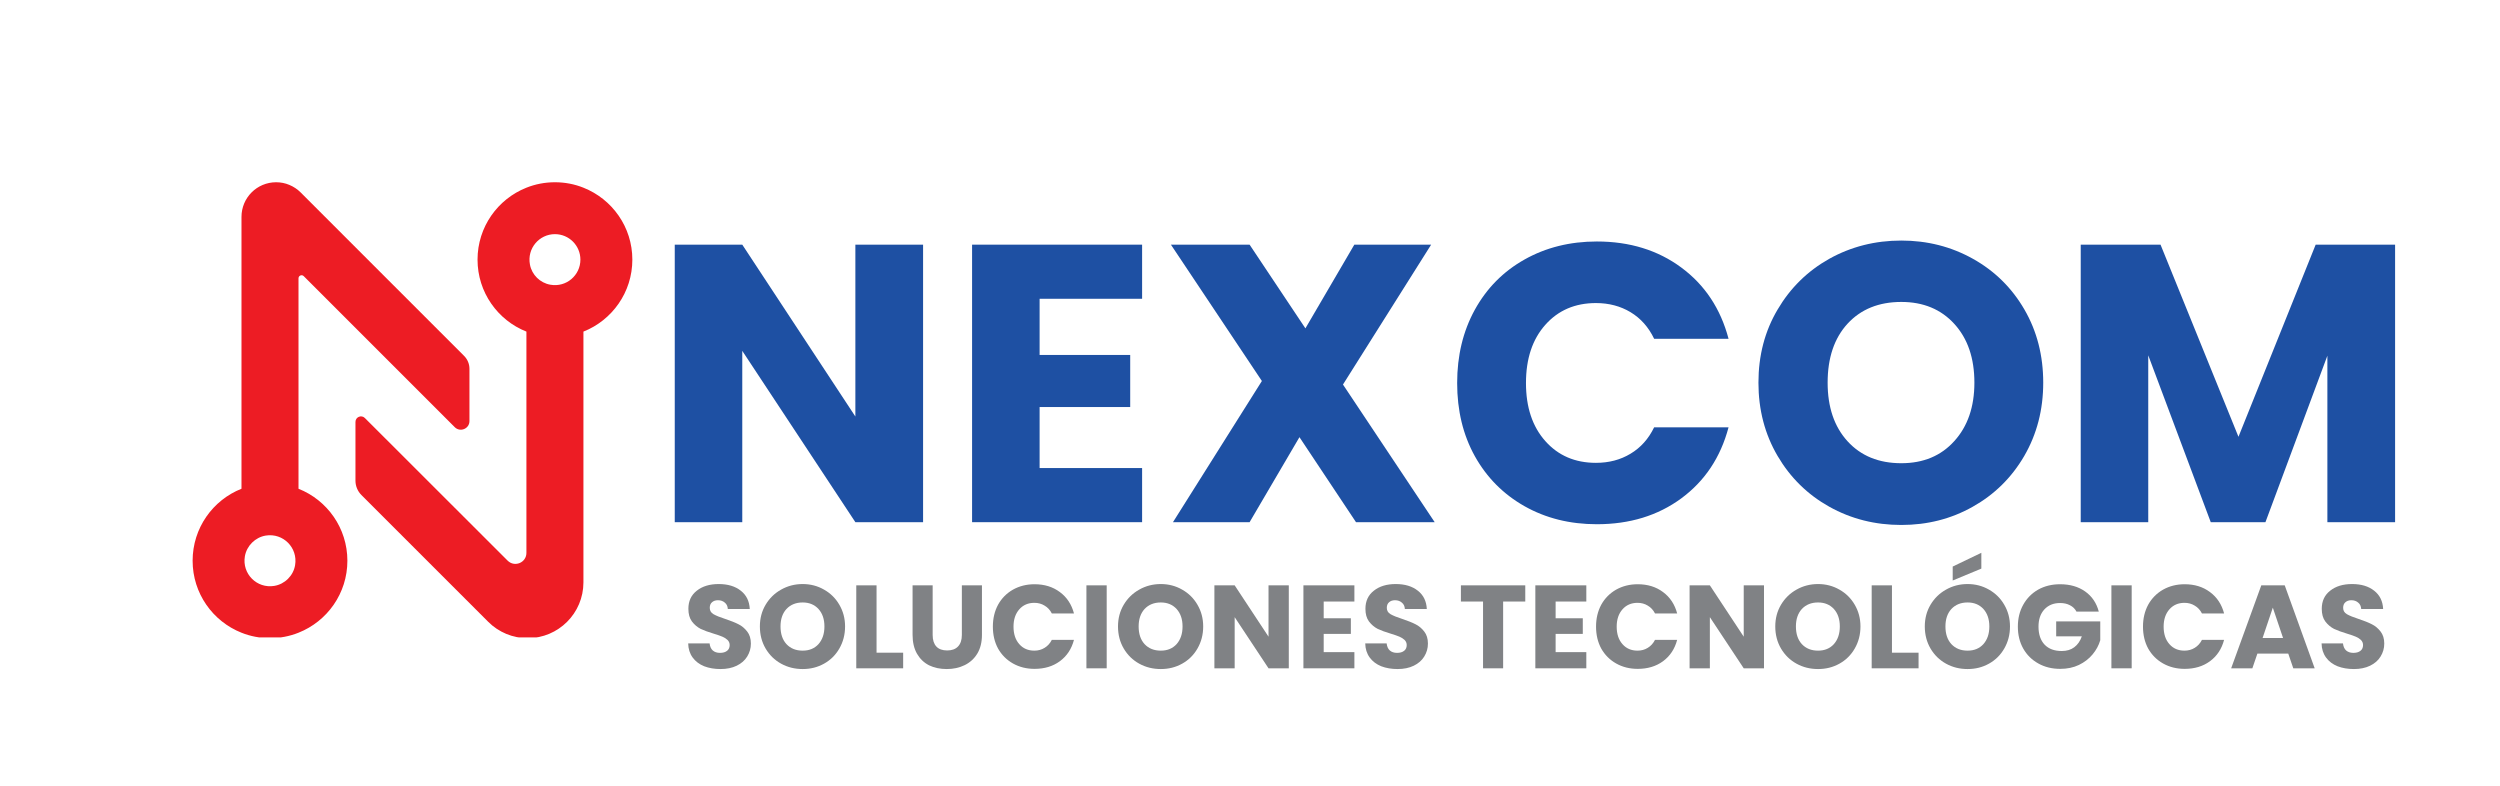 <svg xmlns="http://www.w3.org/2000/svg" xmlns:xlink="http://www.w3.org/1999/xlink" width="280" zoomAndPan="magnify" viewBox="0 0 210 66" height="88" preserveAspectRatio="xMidYMid meet" version="1.2"><defs><clipPath id="b81af6f85c"><path d="M 16.18 15.309 L 53.117 15.309 L 53.117 53.688 L 16.18 53.688 Z M 16.18 15.309 "/></clipPath><clipPath id="0cddd4fc5d"><path d="M 24.789 47.469 C 24.645 48.355 23.926 49.07 23.039 49.215 C 21.574 49.457 20.316 48.191 20.57 46.727 C 20.723 45.844 21.441 45.133 22.324 44.988 C 23.785 44.754 25.031 46.008 24.789 47.469 M 25.074 41.055 L 25.074 23.379 C 25.074 23.148 25.352 23.035 25.512 23.195 L 38.199 35.883 C 38.652 36.336 39.434 36.016 39.434 35.371 L 39.434 30.98 C 39.434 30.574 39.273 30.184 38.984 29.895 L 25.25 16.16 C 24.977 15.887 24.652 15.676 24.305 15.531 C 23.957 15.383 23.578 15.309 23.195 15.309 C 21.586 15.309 20.285 16.609 20.285 18.219 L 20.285 41.055 C 17.879 42.008 16.18 44.355 16.18 47.102 C 16.18 49.848 17.879 52.195 20.285 53.148 C 21.027 53.445 21.832 53.605 22.68 53.605 C 23.523 53.605 24.332 53.445 25.074 53.148 C 27.48 52.195 29.18 49.848 29.18 47.102 C 29.18 44.355 27.48 42.008 25.074 41.055 M 46.219 23.914 C 45.363 23.762 44.676 23.082 44.516 22.23 C 44.254 20.867 45.297 19.668 46.613 19.668 C 47.797 19.668 48.754 20.629 48.754 21.809 C 48.754 23.121 47.574 24.16 46.219 23.914 M 49.008 15.766 C 48.27 15.469 47.461 15.309 46.613 15.309 C 45.77 15.309 44.961 15.469 44.219 15.766 C 41.812 16.719 40.113 19.066 40.113 21.809 C 40.113 24.555 41.812 26.902 44.219 27.855 L 44.219 46.441 C 44.219 47.266 43.227 47.676 42.641 47.094 L 30.648 35.113 C 30.359 34.82 29.859 35.027 29.859 35.441 L 29.859 40.375 C 29.859 40.828 30.039 41.262 30.359 41.582 L 41.012 52.234 C 41.449 52.672 41.969 53.016 42.531 53.25 C 43.094 53.484 43.703 53.605 44.324 53.605 C 46.91 53.605 49.008 51.508 49.008 48.918 L 49.008 27.855 C 51.414 26.902 53.117 24.555 53.117 21.809 C 53.117 19.062 51.414 16.719 49.008 15.766 "/></clipPath></defs><g id="f44c762bcd"><g clip-rule="nonzero" clip-path="url(#b81af6f85c)"><g clip-rule="nonzero" clip-path="url(#0cddd4fc5d)"><path style=" stroke:none;fill-rule:nonzero;fill:#ed1c24;fill-opacity:1;" d="M 16.18 15.309 L 53.117 15.309 L 53.117 53.543 L 16.18 53.543 Z M 16.18 15.309 "/></g></g><g style="fill:#1e50a3;fill-opacity:1;"><g transform="translate(54.617, 43.863)"><path style="stroke:none" d="M 22.922 0 L 17.234 0 L 7.734 -14.391 L 7.734 0 L 2.062 0 L 2.062 -23.312 L 7.734 -23.312 L 17.234 -8.875 L 17.234 -23.312 L 22.922 -23.312 Z M 22.922 0 "/></g></g><g style="fill:#1e50a3;fill-opacity:1;"><g transform="translate(79.593, 43.863)"><path style="stroke:none" d="M 7.734 -18.766 L 7.734 -14.047 L 15.344 -14.047 L 15.344 -9.672 L 7.734 -9.672 L 7.734 -4.547 L 16.344 -4.547 L 16.344 0 L 2.062 0 L 2.062 -23.312 L 16.344 -23.312 L 16.344 -18.766 Z M 7.734 -18.766 "/></g></g><g style="fill:#1e50a3;fill-opacity:1;"><g transform="translate(97.56, 43.863)"><path style="stroke:none" d="M 16.344 0 L 11.594 -7.141 L 7.406 0 L 0.969 0 L 8.438 -11.859 L 0.797 -23.312 L 7.406 -23.312 L 12.094 -16.281 L 16.203 -23.312 L 22.656 -23.312 L 15.25 -11.562 L 22.953 0 Z M 16.344 0 "/></g></g><g style="fill:#1e50a3;fill-opacity:1;"><g transform="translate(121.307, 43.863)"><path style="stroke:none" d="M 1.094 -11.688 C 1.094 -13.988 1.586 -16.039 2.578 -17.844 C 3.578 -19.656 4.969 -21.062 6.75 -22.062 C 8.539 -23.07 10.566 -23.578 12.828 -23.578 C 15.586 -23.578 17.953 -22.848 19.922 -21.391 C 21.898 -19.93 23.223 -17.938 23.891 -15.406 L 17.641 -15.406 C 17.172 -16.383 16.508 -17.129 15.656 -17.641 C 14.812 -18.148 13.844 -18.406 12.75 -18.406 C 11 -18.406 9.582 -17.797 8.5 -16.578 C 7.414 -15.359 6.875 -13.727 6.875 -11.688 C 6.875 -9.656 7.414 -8.031 8.5 -6.812 C 9.582 -5.594 11 -4.984 12.75 -4.984 C 13.844 -4.984 14.812 -5.238 15.656 -5.75 C 16.508 -6.258 17.172 -7 17.641 -7.969 L 23.891 -7.969 C 23.223 -5.445 21.898 -3.457 19.922 -2 C 17.953 -0.551 15.586 0.172 12.828 0.172 C 10.566 0.172 8.539 -0.332 6.75 -1.344 C 4.969 -2.352 3.578 -3.754 2.578 -5.547 C 1.586 -7.336 1.094 -9.383 1.094 -11.688 Z M 1.094 -11.688 "/></g></g><g style="fill:#1e50a3;fill-opacity:1;"><g transform="translate(146.615, 43.863)"><path style="stroke:none" d="M 13.094 0.234 C 10.895 0.234 8.879 -0.273 7.047 -1.297 C 5.223 -2.316 3.773 -3.738 2.703 -5.562 C 1.629 -7.395 1.094 -9.445 1.094 -11.719 C 1.094 -14 1.629 -16.047 2.703 -17.859 C 3.773 -19.68 5.223 -21.102 7.047 -22.125 C 8.879 -23.145 10.895 -23.656 13.094 -23.656 C 15.281 -23.656 17.285 -23.145 19.109 -22.125 C 20.941 -21.102 22.383 -19.68 23.438 -17.859 C 24.488 -16.047 25.016 -14 25.016 -11.719 C 25.016 -9.445 24.484 -7.395 23.422 -5.562 C 22.359 -3.738 20.914 -2.316 19.094 -1.297 C 17.281 -0.273 15.281 0.234 13.094 0.234 Z M 13.094 -4.953 C 14.945 -4.953 16.43 -5.57 17.547 -6.812 C 18.672 -8.051 19.234 -9.688 19.234 -11.719 C 19.234 -13.781 18.672 -15.426 17.547 -16.656 C 16.43 -17.883 14.945 -18.5 13.094 -18.5 C 11.207 -18.5 9.703 -17.891 8.578 -16.672 C 7.461 -15.453 6.906 -13.801 6.906 -11.719 C 6.906 -9.664 7.461 -8.023 8.578 -6.797 C 9.703 -5.566 11.207 -4.953 13.094 -4.953 Z M 13.094 -4.953 "/></g></g><g style="fill:#1e50a3;fill-opacity:1;"><g transform="translate(172.719, 43.863)"><path style="stroke:none" d="M 28.469 -23.312 L 28.469 0 L 22.781 0 L 22.781 -13.984 L 17.578 0 L 12.984 0 L 7.734 -14.016 L 7.734 0 L 2.062 0 L 2.062 -23.312 L 8.766 -23.312 L 15.312 -7.172 L 21.797 -23.312 Z M 28.469 -23.312 "/></g></g><g style="fill:#808285;fill-opacity:1;"><g transform="translate(57.386, 56.138)"><path style="stroke:none" d="M 3.141 0.062 C 2.629 0.062 2.172 -0.016 1.766 -0.172 C 1.359 -0.336 1.035 -0.582 0.797 -0.906 C 0.555 -1.238 0.43 -1.633 0.422 -2.094 L 2.219 -2.094 C 2.25 -1.832 2.336 -1.633 2.484 -1.5 C 2.641 -1.363 2.844 -1.297 3.094 -1.297 C 3.344 -1.297 3.539 -1.352 3.688 -1.469 C 3.832 -1.582 3.906 -1.742 3.906 -1.953 C 3.906 -2.117 3.848 -2.258 3.734 -2.375 C 3.617 -2.488 3.473 -2.582 3.297 -2.656 C 3.129 -2.727 2.891 -2.812 2.578 -2.906 C 2.129 -3.039 1.758 -3.176 1.469 -3.312 C 1.188 -3.457 0.941 -3.664 0.734 -3.938 C 0.535 -4.207 0.438 -4.562 0.438 -5 C 0.438 -5.645 0.672 -6.148 1.141 -6.516 C 1.609 -6.891 2.223 -7.078 2.984 -7.078 C 3.754 -7.078 4.375 -6.891 4.844 -6.516 C 5.312 -6.148 5.562 -5.641 5.594 -4.984 L 3.75 -4.984 C 3.738 -5.211 3.656 -5.391 3.5 -5.516 C 3.352 -5.648 3.16 -5.719 2.922 -5.719 C 2.711 -5.719 2.547 -5.66 2.422 -5.547 C 2.297 -5.441 2.234 -5.285 2.234 -5.078 C 2.234 -4.848 2.336 -4.672 2.547 -4.547 C 2.766 -4.422 3.098 -4.285 3.547 -4.141 C 3.992 -3.992 4.359 -3.848 4.641 -3.703 C 4.922 -3.566 5.164 -3.363 5.375 -3.094 C 5.582 -2.832 5.688 -2.492 5.688 -2.078 C 5.688 -1.68 5.582 -1.316 5.375 -0.984 C 5.176 -0.66 4.883 -0.406 4.5 -0.219 C 4.113 -0.031 3.66 0.062 3.141 0.062 Z M 3.141 0.062 "/></g></g><g style="fill:#808285;fill-opacity:1;"><g transform="translate(63.502, 56.138)"><path style="stroke:none" d="M 3.922 0.062 C 3.266 0.062 2.66 -0.086 2.109 -0.391 C 1.566 -0.691 1.133 -1.113 0.812 -1.656 C 0.488 -2.207 0.328 -2.828 0.328 -3.516 C 0.328 -4.191 0.488 -4.801 0.812 -5.344 C 1.133 -5.883 1.566 -6.305 2.109 -6.609 C 2.66 -6.922 3.266 -7.078 3.922 -7.078 C 4.578 -7.078 5.176 -6.922 5.719 -6.609 C 6.258 -6.305 6.688 -5.883 7 -5.344 C 7.32 -4.801 7.484 -4.191 7.484 -3.516 C 7.484 -2.828 7.32 -2.207 7 -1.656 C 6.688 -1.113 6.258 -0.691 5.719 -0.391 C 5.176 -0.086 4.578 0.062 3.922 0.062 Z M 3.922 -1.484 C 4.473 -1.484 4.914 -1.664 5.25 -2.031 C 5.582 -2.406 5.75 -2.898 5.75 -3.516 C 5.75 -4.129 5.582 -4.617 5.25 -4.984 C 4.914 -5.348 4.473 -5.531 3.922 -5.531 C 3.359 -5.531 2.906 -5.348 2.562 -4.984 C 2.227 -4.617 2.062 -4.129 2.062 -3.516 C 2.062 -2.891 2.227 -2.395 2.562 -2.031 C 2.906 -1.664 3.359 -1.484 3.922 -1.484 Z M 3.922 -1.484 "/></g></g><g style="fill:#808285;fill-opacity:1;"><g transform="translate(71.318, 56.138)"><path style="stroke:none" d="M 2.312 -1.312 L 4.547 -1.312 L 4.547 0 L 0.609 0 L 0.609 -6.969 L 2.312 -6.969 Z M 2.312 -1.312 "/></g></g><g style="fill:#808285;fill-opacity:1;"><g transform="translate(76.062, 56.138)"><path style="stroke:none" d="M 2.281 -6.969 L 2.281 -2.797 C 2.281 -2.379 2.383 -2.055 2.594 -1.828 C 2.801 -1.609 3.102 -1.5 3.5 -1.5 C 3.895 -1.5 4.195 -1.609 4.406 -1.828 C 4.625 -2.055 4.734 -2.379 4.734 -2.797 L 4.734 -6.969 L 6.422 -6.969 L 6.422 -2.812 C 6.422 -2.188 6.289 -1.66 6.031 -1.234 C 5.77 -0.805 5.414 -0.484 4.969 -0.266 C 4.52 -0.047 4.02 0.062 3.469 0.062 C 2.914 0.062 2.422 -0.039 1.984 -0.25 C 1.555 -0.469 1.219 -0.789 0.969 -1.219 C 0.719 -1.656 0.594 -2.188 0.594 -2.812 L 0.594 -6.969 Z M 2.281 -6.969 "/></g></g><g style="fill:#808285;fill-opacity:1;"><g transform="translate(83.073, 56.138)"><path style="stroke:none" d="M 0.328 -3.5 C 0.328 -4.188 0.473 -4.801 0.766 -5.344 C 1.066 -5.883 1.484 -6.305 2.016 -6.609 C 2.555 -6.91 3.16 -7.062 3.828 -7.062 C 4.66 -7.062 5.367 -6.844 5.953 -6.406 C 6.547 -5.969 6.941 -5.367 7.141 -4.609 L 5.281 -4.609 C 5.133 -4.898 4.93 -5.117 4.672 -5.266 C 4.422 -5.422 4.133 -5.5 3.812 -5.5 C 3.289 -5.5 2.867 -5.316 2.547 -4.953 C 2.223 -4.586 2.062 -4.102 2.062 -3.5 C 2.062 -2.883 2.223 -2.395 2.547 -2.031 C 2.867 -1.664 3.289 -1.484 3.812 -1.484 C 4.133 -1.484 4.422 -1.562 4.672 -1.719 C 4.93 -1.875 5.133 -2.098 5.281 -2.391 L 7.141 -2.391 C 6.941 -1.629 6.547 -1.031 5.953 -0.594 C 5.367 -0.164 4.66 0.047 3.828 0.047 C 3.16 0.047 2.555 -0.102 2.016 -0.406 C 1.484 -0.707 1.066 -1.125 0.766 -1.656 C 0.473 -2.195 0.328 -2.812 0.328 -3.5 Z M 0.328 -3.5 "/></g></g><g style="fill:#808285;fill-opacity:1;"><g transform="translate(90.65, 56.138)"><path style="stroke:none" d="M 2.312 -6.969 L 2.312 0 L 0.609 0 L 0.609 -6.969 Z M 2.312 -6.969 "/></g></g><g style="fill:#808285;fill-opacity:1;"><g transform="translate(93.584, 56.138)"><path style="stroke:none" d="M 3.922 0.062 C 3.266 0.062 2.66 -0.086 2.109 -0.391 C 1.566 -0.691 1.133 -1.113 0.812 -1.656 C 0.488 -2.207 0.328 -2.828 0.328 -3.516 C 0.328 -4.191 0.488 -4.801 0.812 -5.344 C 1.133 -5.883 1.566 -6.305 2.109 -6.609 C 2.66 -6.922 3.266 -7.078 3.922 -7.078 C 4.578 -7.078 5.176 -6.922 5.719 -6.609 C 6.258 -6.305 6.688 -5.883 7 -5.344 C 7.32 -4.801 7.484 -4.191 7.484 -3.516 C 7.484 -2.828 7.32 -2.207 7 -1.656 C 6.688 -1.113 6.258 -0.691 5.719 -0.391 C 5.176 -0.086 4.578 0.062 3.922 0.062 Z M 3.922 -1.484 C 4.473 -1.484 4.914 -1.664 5.25 -2.031 C 5.582 -2.406 5.75 -2.898 5.75 -3.516 C 5.75 -4.129 5.582 -4.617 5.25 -4.984 C 4.914 -5.348 4.473 -5.531 3.922 -5.531 C 3.359 -5.531 2.906 -5.348 2.562 -4.984 C 2.227 -4.617 2.062 -4.129 2.062 -3.516 C 2.062 -2.891 2.227 -2.395 2.562 -2.031 C 2.906 -1.664 3.359 -1.484 3.922 -1.484 Z M 3.922 -1.484 "/></g></g><g style="fill:#808285;fill-opacity:1;"><g transform="translate(101.4, 56.138)"><path style="stroke:none" d="M 6.859 0 L 5.156 0 L 2.312 -4.297 L 2.312 0 L 0.609 0 L 0.609 -6.969 L 2.312 -6.969 L 5.156 -2.656 L 5.156 -6.969 L 6.859 -6.969 Z M 6.859 0 "/></g></g><g style="fill:#808285;fill-opacity:1;"><g transform="translate(108.878, 56.138)"><path style="stroke:none" d="M 2.312 -5.609 L 2.312 -4.203 L 4.594 -4.203 L 4.594 -2.891 L 2.312 -2.891 L 2.312 -1.359 L 4.891 -1.359 L 4.891 0 L 0.609 0 L 0.609 -6.969 L 4.891 -6.969 L 4.891 -5.609 Z M 2.312 -5.609 "/></g></g><g style="fill:#808285;fill-opacity:1;"><g transform="translate(114.258, 56.138)"><path style="stroke:none" d="M 3.141 0.062 C 2.629 0.062 2.172 -0.016 1.766 -0.172 C 1.359 -0.336 1.035 -0.582 0.797 -0.906 C 0.555 -1.238 0.43 -1.633 0.422 -2.094 L 2.219 -2.094 C 2.25 -1.832 2.336 -1.633 2.484 -1.5 C 2.641 -1.363 2.844 -1.297 3.094 -1.297 C 3.344 -1.297 3.539 -1.352 3.688 -1.469 C 3.832 -1.582 3.906 -1.742 3.906 -1.953 C 3.906 -2.117 3.848 -2.258 3.734 -2.375 C 3.617 -2.488 3.473 -2.582 3.297 -2.656 C 3.129 -2.727 2.891 -2.812 2.578 -2.906 C 2.129 -3.039 1.758 -3.176 1.469 -3.312 C 1.188 -3.457 0.941 -3.664 0.734 -3.938 C 0.535 -4.207 0.438 -4.562 0.438 -5 C 0.438 -5.645 0.672 -6.148 1.141 -6.516 C 1.609 -6.891 2.223 -7.078 2.984 -7.078 C 3.754 -7.078 4.375 -6.891 4.844 -6.516 C 5.312 -6.148 5.562 -5.641 5.594 -4.984 L 3.75 -4.984 C 3.738 -5.211 3.656 -5.391 3.5 -5.516 C 3.352 -5.648 3.16 -5.719 2.922 -5.719 C 2.711 -5.719 2.547 -5.66 2.422 -5.547 C 2.297 -5.441 2.234 -5.285 2.234 -5.078 C 2.234 -4.848 2.336 -4.672 2.547 -4.547 C 2.766 -4.422 3.098 -4.285 3.547 -4.141 C 3.992 -3.992 4.359 -3.848 4.641 -3.703 C 4.922 -3.566 5.164 -3.363 5.375 -3.094 C 5.582 -2.832 5.688 -2.492 5.688 -2.078 C 5.688 -1.68 5.582 -1.316 5.375 -0.984 C 5.176 -0.66 4.883 -0.406 4.5 -0.219 C 4.113 -0.031 3.66 0.062 3.141 0.062 Z M 3.141 0.062 "/></g></g><g style="fill:#808285;fill-opacity:1;"><g transform="translate(120.374, 56.138)"><path style="stroke:none" d=""/></g></g><g style="fill:#808285;fill-opacity:1;"><g transform="translate(122.482, 56.138)"><path style="stroke:none" d="M 5.641 -6.969 L 5.641 -5.609 L 3.781 -5.609 L 3.781 0 L 2.094 0 L 2.094 -5.609 L 0.234 -5.609 L 0.234 -6.969 Z M 5.641 -6.969 "/></g></g><g style="fill:#808285;fill-opacity:1;"><g transform="translate(128.36, 56.138)"><path style="stroke:none" d="M 2.312 -5.609 L 2.312 -4.203 L 4.594 -4.203 L 4.594 -2.891 L 2.312 -2.891 L 2.312 -1.359 L 4.891 -1.359 L 4.891 0 L 0.609 0 L 0.609 -6.969 L 4.891 -6.969 L 4.891 -5.609 Z M 2.312 -5.609 "/></g></g><g style="fill:#808285;fill-opacity:1;"><g transform="translate(133.74, 56.138)"><path style="stroke:none" d="M 0.328 -3.5 C 0.328 -4.188 0.473 -4.801 0.766 -5.344 C 1.066 -5.883 1.484 -6.305 2.016 -6.609 C 2.555 -6.91 3.16 -7.062 3.828 -7.062 C 4.66 -7.062 5.367 -6.844 5.953 -6.406 C 6.547 -5.969 6.941 -5.367 7.141 -4.609 L 5.281 -4.609 C 5.133 -4.898 4.93 -5.117 4.672 -5.266 C 4.422 -5.422 4.133 -5.5 3.812 -5.5 C 3.289 -5.5 2.867 -5.316 2.547 -4.953 C 2.223 -4.586 2.062 -4.102 2.062 -3.5 C 2.062 -2.883 2.223 -2.395 2.547 -2.031 C 2.867 -1.664 3.289 -1.484 3.812 -1.484 C 4.133 -1.484 4.422 -1.562 4.672 -1.719 C 4.93 -1.875 5.133 -2.098 5.281 -2.391 L 7.141 -2.391 C 6.941 -1.629 6.547 -1.031 5.953 -0.594 C 5.367 -0.164 4.66 0.047 3.828 0.047 C 3.16 0.047 2.555 -0.102 2.016 -0.406 C 1.484 -0.707 1.066 -1.125 0.766 -1.656 C 0.473 -2.195 0.328 -2.812 0.328 -3.5 Z M 0.328 -3.5 "/></g></g><g style="fill:#808285;fill-opacity:1;"><g transform="translate(141.317, 56.138)"><path style="stroke:none" d="M 6.859 0 L 5.156 0 L 2.312 -4.297 L 2.312 0 L 0.609 0 L 0.609 -6.969 L 2.312 -6.969 L 5.156 -2.656 L 5.156 -6.969 L 6.859 -6.969 Z M 6.859 0 "/></g></g><g style="fill:#808285;fill-opacity:1;"><g transform="translate(148.795, 56.138)"><path style="stroke:none" d="M 3.922 0.062 C 3.266 0.062 2.66 -0.086 2.109 -0.391 C 1.566 -0.691 1.133 -1.113 0.812 -1.656 C 0.488 -2.207 0.328 -2.828 0.328 -3.516 C 0.328 -4.191 0.488 -4.801 0.812 -5.344 C 1.133 -5.883 1.566 -6.305 2.109 -6.609 C 2.66 -6.922 3.266 -7.078 3.922 -7.078 C 4.578 -7.078 5.176 -6.922 5.719 -6.609 C 6.258 -6.305 6.688 -5.883 7 -5.344 C 7.32 -4.801 7.484 -4.191 7.484 -3.516 C 7.484 -2.828 7.32 -2.207 7 -1.656 C 6.688 -1.113 6.258 -0.691 5.719 -0.391 C 5.176 -0.086 4.578 0.062 3.922 0.062 Z M 3.922 -1.484 C 4.473 -1.484 4.914 -1.664 5.25 -2.031 C 5.582 -2.406 5.75 -2.898 5.75 -3.516 C 5.75 -4.129 5.582 -4.617 5.25 -4.984 C 4.914 -5.348 4.473 -5.531 3.922 -5.531 C 3.359 -5.531 2.906 -5.348 2.562 -4.984 C 2.227 -4.617 2.062 -4.129 2.062 -3.516 C 2.062 -2.891 2.227 -2.395 2.562 -2.031 C 2.906 -1.664 3.359 -1.484 3.922 -1.484 Z M 3.922 -1.484 "/></g></g><g style="fill:#808285;fill-opacity:1;"><g transform="translate(156.612, 56.138)"><path style="stroke:none" d="M 2.312 -1.312 L 4.547 -1.312 L 4.547 0 L 0.609 0 L 0.609 -6.969 L 2.312 -6.969 Z M 2.312 -1.312 "/></g></g><g style="fill:#808285;fill-opacity:1;"><g transform="translate(161.355, 56.138)"><path style="stroke:none" d="M 3.922 0.062 C 3.266 0.062 2.66 -0.086 2.109 -0.391 C 1.566 -0.691 1.133 -1.113 0.812 -1.656 C 0.488 -2.207 0.328 -2.828 0.328 -3.516 C 0.328 -4.191 0.488 -4.801 0.812 -5.344 C 1.133 -5.883 1.566 -6.305 2.109 -6.609 C 2.66 -6.922 3.266 -7.078 3.922 -7.078 C 4.578 -7.078 5.176 -6.922 5.719 -6.609 C 6.258 -6.305 6.688 -5.883 7 -5.344 C 7.32 -4.801 7.484 -4.191 7.484 -3.516 C 7.484 -2.828 7.32 -2.207 7 -1.656 C 6.688 -1.113 6.258 -0.691 5.719 -0.391 C 5.176 -0.086 4.578 0.062 3.922 0.062 Z M 3.922 -1.484 C 4.473 -1.484 4.914 -1.664 5.25 -2.031 C 5.582 -2.406 5.75 -2.898 5.75 -3.516 C 5.75 -4.129 5.582 -4.617 5.25 -4.984 C 4.914 -5.348 4.473 -5.531 3.922 -5.531 C 3.359 -5.531 2.906 -5.348 2.562 -4.984 C 2.227 -4.617 2.062 -4.129 2.062 -3.516 C 2.062 -2.891 2.227 -2.395 2.562 -2.031 C 2.906 -1.664 3.359 -1.484 3.922 -1.484 Z M 5.078 -8.375 L 2.672 -7.375 L 2.672 -8.547 L 5.078 -9.703 Z M 5.078 -8.375 "/></g></g><g style="fill:#808285;fill-opacity:1;"><g transform="translate(169.172, 56.138)"><path style="stroke:none" d="M 5.25 -4.766 C 5.125 -5.004 4.941 -5.18 4.703 -5.297 C 4.473 -5.422 4.195 -5.484 3.875 -5.484 C 3.32 -5.484 2.879 -5.301 2.547 -4.938 C 2.223 -4.582 2.062 -4.102 2.062 -3.5 C 2.062 -2.852 2.234 -2.348 2.578 -1.984 C 2.922 -1.629 3.398 -1.453 4.016 -1.453 C 4.43 -1.453 4.781 -1.555 5.062 -1.766 C 5.352 -1.984 5.566 -2.289 5.703 -2.688 L 3.547 -2.688 L 3.547 -3.938 L 7.25 -3.938 L 7.25 -2.359 C 7.125 -1.93 6.91 -1.535 6.609 -1.172 C 6.305 -0.805 5.922 -0.508 5.453 -0.281 C 4.992 -0.062 4.473 0.047 3.891 0.047 C 3.203 0.047 2.586 -0.102 2.047 -0.406 C 1.504 -0.707 1.082 -1.125 0.781 -1.656 C 0.477 -2.195 0.328 -2.812 0.328 -3.5 C 0.328 -4.188 0.477 -4.801 0.781 -5.344 C 1.082 -5.883 1.5 -6.305 2.031 -6.609 C 2.57 -6.91 3.188 -7.062 3.875 -7.062 C 4.707 -7.062 5.41 -6.859 5.984 -6.453 C 6.555 -6.047 6.938 -5.484 7.125 -4.766 Z M 5.25 -4.766 "/></g></g><g style="fill:#808285;fill-opacity:1;"><g transform="translate(176.749, 56.138)"><path style="stroke:none" d="M 2.312 -6.969 L 2.312 0 L 0.609 0 L 0.609 -6.969 Z M 2.312 -6.969 "/></g></g><g style="fill:#808285;fill-opacity:1;"><g transform="translate(179.683, 56.138)"><path style="stroke:none" d="M 0.328 -3.5 C 0.328 -4.188 0.473 -4.801 0.766 -5.344 C 1.066 -5.883 1.484 -6.305 2.016 -6.609 C 2.555 -6.91 3.16 -7.062 3.828 -7.062 C 4.66 -7.062 5.367 -6.844 5.953 -6.406 C 6.547 -5.969 6.941 -5.367 7.141 -4.609 L 5.281 -4.609 C 5.133 -4.898 4.93 -5.117 4.672 -5.266 C 4.422 -5.422 4.133 -5.5 3.812 -5.5 C 3.289 -5.5 2.867 -5.316 2.547 -4.953 C 2.223 -4.586 2.062 -4.102 2.062 -3.5 C 2.062 -2.883 2.223 -2.395 2.547 -2.031 C 2.867 -1.664 3.289 -1.484 3.812 -1.484 C 4.133 -1.484 4.422 -1.562 4.672 -1.719 C 4.93 -1.875 5.133 -2.098 5.281 -2.391 L 7.141 -2.391 C 6.941 -1.629 6.547 -1.031 5.953 -0.594 C 5.367 -0.164 4.66 0.047 3.828 0.047 C 3.16 0.047 2.555 -0.102 2.016 -0.406 C 1.484 -0.707 1.066 -1.125 0.766 -1.656 C 0.473 -2.195 0.328 -2.812 0.328 -3.5 Z M 0.328 -3.5 "/></g></g><g style="fill:#808285;fill-opacity:1;"><g transform="translate(187.261, 56.138)"><path style="stroke:none" d="M 4.953 -1.234 L 2.359 -1.234 L 1.938 0 L 0.156 0 L 2.688 -6.969 L 4.656 -6.969 L 7.172 0 L 5.375 0 Z M 4.516 -2.547 L 3.656 -5.094 L 2.797 -2.547 Z M 4.516 -2.547 "/></g></g><g style="fill:#808285;fill-opacity:1;"><g transform="translate(194.59, 56.138)"><path style="stroke:none" d="M 3.141 0.062 C 2.629 0.062 2.172 -0.016 1.766 -0.172 C 1.359 -0.336 1.035 -0.582 0.797 -0.906 C 0.555 -1.238 0.43 -1.633 0.422 -2.094 L 2.219 -2.094 C 2.25 -1.832 2.336 -1.633 2.484 -1.5 C 2.641 -1.363 2.844 -1.297 3.094 -1.297 C 3.344 -1.297 3.539 -1.352 3.688 -1.469 C 3.832 -1.582 3.906 -1.742 3.906 -1.953 C 3.906 -2.117 3.848 -2.258 3.734 -2.375 C 3.617 -2.488 3.473 -2.582 3.297 -2.656 C 3.129 -2.727 2.891 -2.812 2.578 -2.906 C 2.129 -3.039 1.758 -3.176 1.469 -3.312 C 1.188 -3.457 0.941 -3.664 0.734 -3.938 C 0.535 -4.207 0.438 -4.562 0.438 -5 C 0.438 -5.645 0.672 -6.148 1.141 -6.516 C 1.609 -6.891 2.223 -7.078 2.984 -7.078 C 3.754 -7.078 4.375 -6.891 4.844 -6.516 C 5.312 -6.148 5.562 -5.641 5.594 -4.984 L 3.75 -4.984 C 3.738 -5.211 3.656 -5.391 3.5 -5.516 C 3.352 -5.648 3.16 -5.719 2.922 -5.719 C 2.711 -5.719 2.547 -5.66 2.422 -5.547 C 2.297 -5.441 2.234 -5.285 2.234 -5.078 C 2.234 -4.848 2.336 -4.672 2.547 -4.547 C 2.766 -4.422 3.098 -4.285 3.547 -4.141 C 3.992 -3.992 4.359 -3.848 4.641 -3.703 C 4.922 -3.566 5.164 -3.363 5.375 -3.094 C 5.582 -2.832 5.688 -2.492 5.688 -2.078 C 5.688 -1.68 5.582 -1.316 5.375 -0.984 C 5.176 -0.66 4.883 -0.406 4.5 -0.219 C 4.113 -0.031 3.66 0.062 3.141 0.062 Z M 3.141 0.062 "/></g></g><g style="fill:#808285;fill-opacity:1;"><g transform="translate(200.706, 56.138)"><path style="stroke:none" d=""/></g></g></g></svg>